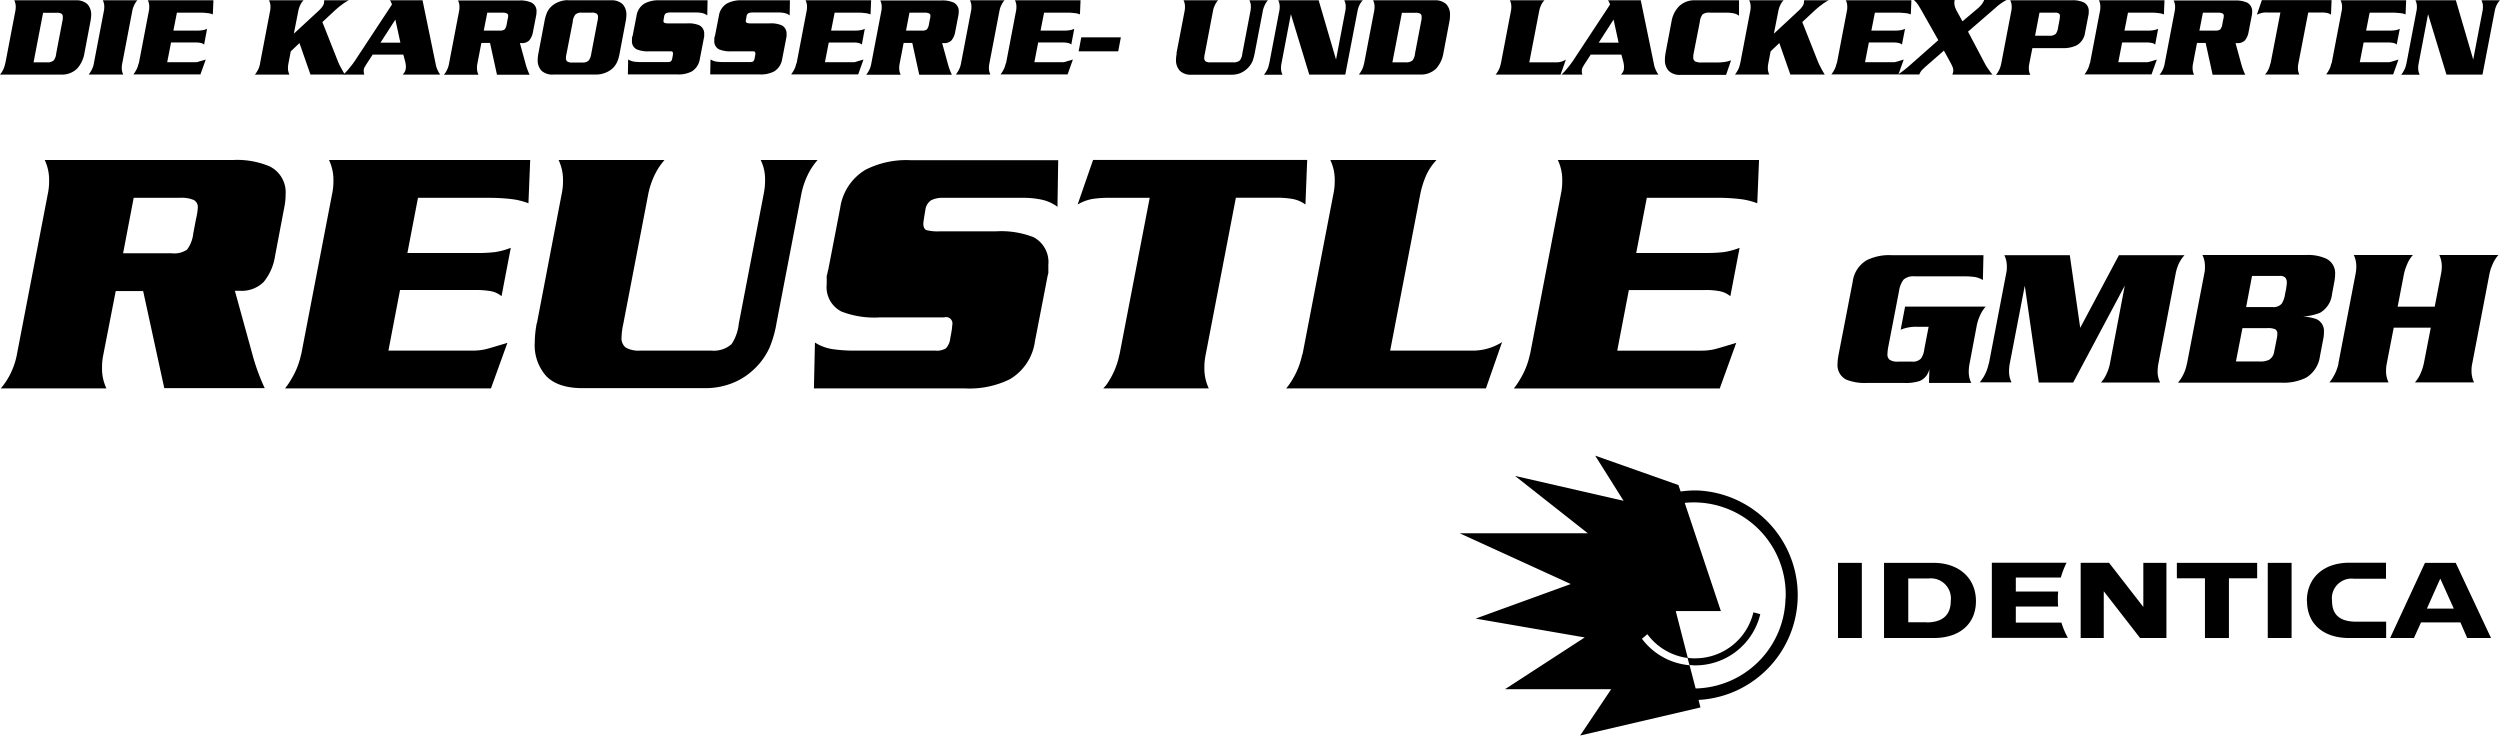 <svg xmlns="http://www.w3.org/2000/svg" width="360.002" height="105.916" viewBox="0 0 360.002 105.916">
  <g id="Reustle_GmbH_Logo" transform="translate(-0.051 0.02)">
    <g id="Gruppe_5036" data-name="Gruppe 5036" transform="translate(210.252 65.593)">
      <path id="Pfad_5408" data-name="Pfad 5408" d="M150.542,44.6l-4.935-6.354H141.52V49.072h3.325V42.338l5.231,6.735h3.791V38.25h-3.325Z" transform="translate(-52.102 -22.811)"/>
      <path id="Pfad_5409" data-name="Pfad 5409" d="M135.266,38.25H128.15V49.072h7.18c3.706,0,6.057-2.033,6.057-5.316s-2.414-5.507-6.121-5.507Zm-1,8.556h-2.626V40.495h2.965a2.886,2.886,0,0,1,3.156,3.219c0,2.054-1.186,3.113-3.516,3.113h.021Z" transform="translate(-67.049 -22.811)"/>
      <path id="Pfad_5410" data-name="Pfad 5410" d="M171.964,38.25h-4.384L162.56,49.072h3.431l1.017-2.245h5.676l.974,2.245h3.431L172.006,38.25h-.042Zm-4.109,6.587,1.927-4.321,1.948,4.321Z" transform="translate(-28.582 -22.811)"/>
      <path id="Pfad_5411" data-name="Pfad 5411" d="M138.932,46.881v-2.33h6.1a8.85,8.85,0,0,1-.042-1.059,9.388,9.388,0,0,1,.042-1.1h-6.1V40.379h6.481a12.42,12.42,0,0,1,.826-2.139H135.48V49.062h10.95a11.277,11.277,0,0,1-.932-2.2h-6.566Z" transform="translate(-58.854 -22.822)"/>
      <rect id="Rechteck_1436" data-name="Rechteck 1436" width="3.431" height="10.822" transform="translate(54.472 15.439)"/>
      <path id="Pfad_5412" data-name="Pfad 5412" d="M148.06,40.474h4.045v8.6h3.452v-8.6h4.066V38.25H148.06Z" transform="translate(-44.791 -22.811)"/>
      <rect id="Rechteck_1437" data-name="Rechteck 1437" width="3.431" height="10.822" transform="translate(116.358 15.439)"/>
      <path id="Pfad_5413" data-name="Pfad 5413" d="M156.921,43.768c0,3.283,2.351,5.316,6.057,5.316h5.337V46.733h-4.278c-2.351,0-3.516-.953-3.516-3.029a2.83,2.83,0,0,1,3.156-3.156h4.617V38.24h-5.274c-3.706,0-6.121,2.16-6.121,5.507h.021Z" transform="translate(-34.909 -22.822)"/>
      <path id="Pfad_5414" data-name="Pfad 5414" d="M125.274,41.885l-1-.275a8.607,8.607,0,0,1-8.366,6.629,5.016,5.016,0,0,1-1.122-.085l.275,1.059c.275,0,.551.042.847.042a9.612,9.612,0,0,0,9.361-7.391h0Z" transform="translate(-81.984 -19.054)"/>
      <path id="Pfad_5415" data-name="Pfad 5415" d="M133.631,35.979a14.146,14.146,0,0,0-2.52.148l-.318-.932L118.806,30.96l4.088,6.5-15.63-3.579,10.484,8.26H99.3l15.99,7.307-13.7,4.977L117.3,57.137l-11.479,7.455h15.291l-4.469,6.671,17.324-4.045-.275-1.08a15.1,15.1,0,0,0-.064-30.159h0Zm12.58,15.567a13.248,13.248,0,0,1-12.94,12.94L132.4,61.14a9.571,9.571,0,0,1-6.862-3.812l.784-.657a8.619,8.619,0,0,0,5.824,3.431l-1.737-6.756h6.5L131.7,37.758a13.243,13.243,0,0,1,14.529,13.809h-.021Z" transform="translate(-99.3 -30.96)"/>
    </g>
    <g id="Gruppe_5039" data-name="Gruppe 5039" transform="translate(0.156 23.023)" style="isolation: isolate">
      <g id="Gruppe_5038" data-name="Gruppe 5038" style="isolation: isolate">
        <g id="Gruppe_5037" data-name="Gruppe 5037" style="isolation: isolate">
          <path id="Pfad_5416" data-name="Pfad 5416" d="M20.559,29.731h-3.9l-1.779,9.128a8.73,8.73,0,0,0-.191,1.927,6.572,6.572,0,0,0,.635,2.965H.1a9.787,9.787,0,0,0,1.461-2.245,10.474,10.474,0,0,0,.868-2.647L6.877,15.752a8.73,8.73,0,0,0,.191-1.927,6.635,6.635,0,0,0-.635-2.965H33.52a11.99,11.99,0,0,1,5.337.932,4.164,4.164,0,0,1,2.266,4.024,9.278,9.278,0,0,1-.191,1.864L39.6,24.69a7.717,7.717,0,0,1-1.652,3.749,4.512,4.512,0,0,1-3.431,1.25h-.7l2.626,9.531a29.47,29.47,0,0,0,1.673,4.49H23.651L20.6,29.688ZM17.7,24.287h7.01a3.26,3.26,0,0,0,2.224-.529,4.758,4.758,0,0,0,.89-2.309l.4-2.118a8.638,8.638,0,0,0,.254-1.61,1.146,1.146,0,0,0-.572-1.1,4.411,4.411,0,0,0-1.991-.318H19.246l-1.525,7.984Z" transform="translate(-0.1 -10.86)"/>
          <path id="Pfad_5417" data-name="Pfad 5417" d="M21.76,38.859l4.448-23.106a8.73,8.73,0,0,0,.191-1.927,6.635,6.635,0,0,0-.635-2.965H54.735l-.254,6.227a10.155,10.155,0,0,0-2.541-.614,27.486,27.486,0,0,0-3.092-.169H38.576l-1.525,7.942h10.06a20.728,20.728,0,0,0,2.563-.127A10.469,10.469,0,0,0,51.94,23.5l-1.334,6.968a3.4,3.4,0,0,0-1.525-.72,11.913,11.913,0,0,0-2.076-.169H35.992l-1.673,8.726h12.2a8.077,8.077,0,0,0,1.652-.169c.508-.106,1.61-.445,3.283-.953l-2.372,6.565H19.43a10.537,10.537,0,0,0,.932-1.377,11.309,11.309,0,0,0,1.377-3.495Z" transform="translate(21.509 -10.86)"/>
          <path id="Pfad_5418" data-name="Pfad 5418" d="M36.728,34.326l3.558-18.574a8.73,8.73,0,0,0,.191-1.927,6.635,6.635,0,0,0-.635-2.965H55.09A9.787,9.787,0,0,0,53.629,13.1a11.567,11.567,0,0,0-.868,2.626l-3.6,18.722a10.219,10.219,0,0,0-.254,1.927,1.707,1.707,0,0,0,.593,1.483,3.817,3.817,0,0,0,2.16.445H61.825a3.867,3.867,0,0,0,2.923-.932,6.458,6.458,0,0,0,1.038-2.923l3.6-18.743a9.988,9.988,0,0,0,.191-2.012,6.278,6.278,0,0,0-.635-2.838h8.2a9.634,9.634,0,0,0-1.461,2.224,11.408,11.408,0,0,0-.868,2.605l-3.579,18.6a16.259,16.259,0,0,1-1,3.558A9.738,9.738,0,0,1,67.967,41a9.613,9.613,0,0,1-3.283,2.054,10.542,10.542,0,0,1-3.664.657H43.314c-2.372,0-4.109-.572-5.231-1.715a6.67,6.67,0,0,1-1.673-4.871,15,15,0,0,1,.3-2.817Z" transform="translate(40.491 -10.86)"/>
          <path id="Pfad_5419" data-name="Pfad 5419" d="M57.444,26.712l1.737-9a7.642,7.642,0,0,1,3.643-5.464,13,13,0,0,1,6.417-1.377H90.568l-.106,6.714a5.923,5.923,0,0,0-2.224-1.017,12.838,12.838,0,0,0-2.859-.275H74.028a3.729,3.729,0,0,0-1.737.339,1.93,1.93,0,0,0-.847,1.377l-.191,1.144c-.064.466-.106.741-.106.847,0,.529.169.847.487.953a6.7,6.7,0,0,0,1.821.169h8.09a12.748,12.748,0,0,1,5.485.847,4.053,4.053,0,0,1,2.118,3.982v1.186a7.617,7.617,0,0,0-.191.847l-1.737,8.959a7.492,7.492,0,0,1-3.6,5.464A13.149,13.149,0,0,1,77.2,43.74H55.39l.148-6.608a6.559,6.559,0,0,0,2.563.953,21.829,21.829,0,0,0,3.3.212h11.5a2.417,2.417,0,0,0,1.5-.339,2.385,2.385,0,0,0,.614-1.377l.191-1.038a9.32,9.32,0,0,0,.106-.932.916.916,0,0,0-1.165-1.1H64.878a13.035,13.035,0,0,1-5.528-.847,3.926,3.926,0,0,1-2.118-3.9V27.538a7.621,7.621,0,0,0,.191-.847Z" transform="translate(61.709 -10.849)"/>
          <path id="Pfad_5420" data-name="Pfad 5420" d="M79.356,38.859,83.7,16.3H77.916a16.034,16.034,0,0,0-2.478.169,6.436,6.436,0,0,0-2.118.8l2.224-6.417H106.38l-.254,6.417a4.5,4.5,0,0,0-1.758-.784,12.434,12.434,0,0,0-2.436-.191H96.109L91.767,38.859a8.73,8.73,0,0,0-.191,1.927,6.635,6.635,0,0,0,.635,2.965H77.005a5.559,5.559,0,0,0,.89-1.186,11.152,11.152,0,0,0,1.44-3.685Z" transform="translate(81.753 -10.86)"/>
          <path id="Pfad_5421" data-name="Pfad 5421" d="M89.851,38.859,94.3,15.752a8.73,8.73,0,0,0,.191-1.927,6.635,6.635,0,0,0-.635-2.965h15.291a8.058,8.058,0,0,0-1.483,2.2,13.364,13.364,0,0,0-.847,2.69l-4.342,22.556h11.733a7.857,7.857,0,0,0,4.384-1.228l-2.33,6.671H87.5a9.267,9.267,0,0,0,.932-1.334,11.234,11.234,0,0,0,1.377-3.558Z" transform="translate(97.605 -10.86)"/>
          <path id="Pfad_5422" data-name="Pfad 5422" d="M105.31,38.859l4.448-23.106a8.731,8.731,0,0,0,.191-1.927,6.635,6.635,0,0,0-.635-2.965h28.973l-.254,6.227a10.155,10.155,0,0,0-2.541-.614A27.486,27.486,0,0,0,132.4,16.3H122.126L120.6,24.245h10.06a20.728,20.728,0,0,0,2.563-.127,10.469,10.469,0,0,0,2.266-.614l-1.334,6.968a3.4,3.4,0,0,0-1.525-.72,10.153,10.153,0,0,0-2.076-.169H119.542l-1.673,8.726h12.2a8.077,8.077,0,0,0,1.652-.169c.508-.106,1.61-.445,3.283-.953l-2.372,6.565H102.98a10.54,10.54,0,0,0,.932-1.377,11.309,11.309,0,0,0,1.377-3.495Z" transform="translate(114.91 -10.86)"/>
        </g>
      </g>
    </g>
    <g id="Gruppe_5042" data-name="Gruppe 5042" transform="translate(264.661 36.704)" style="isolation: isolate">
      <g id="Gruppe_5041" data-name="Gruppe 5041" style="isolation: isolate">
        <g id="Gruppe_5040" data-name="Gruppe 5040" style="isolation: isolate">
          <path id="Pfad_5423" data-name="Pfad 5423" d="M125.1,31.838l2.076-10.717A4.174,4.174,0,0,1,129.2,18.05a7.309,7.309,0,0,1,3.558-.72H146l-.085,3.579a3.307,3.307,0,0,0-1.228-.445,11.651,11.651,0,0,0-1.631-.085h-6.968a2.126,2.126,0,0,0-1.588.466,3.591,3.591,0,0,0-.657,1.652L132.3,30.5a6.5,6.5,0,0,0-.127,1.08.947.947,0,0,0,.339.826,2.084,2.084,0,0,0,1.207.254h1.991a1.6,1.6,0,0,0,1.313-.466,3.131,3.131,0,0,0,.466-1.377l.614-3.177h-1.737a5.788,5.788,0,0,0-2.287.424l.635-3.325h11.606a4.694,4.694,0,0,0-.8,1.25,6.4,6.4,0,0,0-.487,1.483L143.988,33a6.31,6.31,0,0,0-.106,1.122,3.666,3.666,0,0,0,.36,1.61h-6.078c0-.212,0-.551.021-1s.021-.784.021-1.017a2.347,2.347,0,0,1-1.4,1.737,6.484,6.484,0,0,1-2.266.275h-5.316a7.177,7.177,0,0,1-3.007-.487,2.334,2.334,0,0,1-1.228-2.287,5.56,5.56,0,0,1,.106-1.038Z" transform="translate(-124.99 -17.309)"/>
          <path id="Pfad_5424" data-name="Pfad 5424" d="M135.973,32.939l2.478-12.919a4.077,4.077,0,0,0,.106-1.059,3.626,3.626,0,0,0-.36-1.631h9.425l1.5,10.462L154.7,17.33h9.446a4.812,4.812,0,0,0-.826,1.228,6.254,6.254,0,0,0-.466,1.5l-2.478,12.9a6.125,6.125,0,0,0-.106,1.122,3.507,3.507,0,0,0,.36,1.588h-8.514a4.882,4.882,0,0,0,.8-1.25,6.4,6.4,0,0,0,.487-1.483l2.139-11.225-7.434,13.957h-4.956l-2.012-13.936-2.16,11.2a6.311,6.311,0,0,0-.106,1.122,3.508,3.508,0,0,0,.36,1.588H134.66c.233-.3.4-.551.529-.741a6.045,6.045,0,0,0,.762-1.991Z" transform="translate(-114.18 -17.309)"/>
          <path id="Pfad_5425" data-name="Pfad 5425" d="M149.443,32.95l2.478-12.9a4.247,4.247,0,0,0,.106-1.08,3.785,3.785,0,0,0-.36-1.652h14.868a6.392,6.392,0,0,1,2.965.529,2.326,2.326,0,0,1,1.271,2.245,5.75,5.75,0,0,1-.106,1.038l-.339,1.821a3.51,3.51,0,0,1-1.737,2.69,7.767,7.767,0,0,1-3.283.529,7.583,7.583,0,0,1,2.732.36,1.88,1.88,0,0,1,1.122,1.906,4.856,4.856,0,0,1-.085.911l-.487,2.541a4.272,4.272,0,0,1-1.991,3.092,7.323,7.323,0,0,1-3.6.72H148.13a4.078,4.078,0,0,0,.529-.72,5.66,5.66,0,0,0,.762-2.012Zm7.031-.3h3.431a2.89,2.89,0,0,0,1.377-.254,1.651,1.651,0,0,0,.72-1.186l.36-1.821a3.142,3.142,0,0,0,.085-.72.682.682,0,0,0-.3-.657,2.607,2.607,0,0,0-1.122-.169h-3.6l-.932,4.786Zm1.5-7.836h3.791a1.551,1.551,0,0,0,1.292-.466,3.2,3.2,0,0,0,.487-1.313l.148-.72c.042-.233.064-.445.085-.614a3.738,3.738,0,0,0,.042-.4,1.165,1.165,0,0,0-.212-.72,1.046,1.046,0,0,0-.8-.254h-4l-.847,4.469Z" transform="translate(-99.122 -17.32)"/>
          <path id="Pfad_5426" data-name="Pfad 5426" d="M159.722,32.95l2.478-12.9a5.489,5.489,0,0,0,.106-1.08,3.785,3.785,0,0,0-.36-1.652h8.514a4.377,4.377,0,0,0-.8,1.25,7.89,7.89,0,0,0-.487,1.461l-.911,4.723h5.337l.911-4.723a5.265,5.265,0,0,0,.106-1.059,3.785,3.785,0,0,0-.36-1.652h8.514a4.693,4.693,0,0,0-.8,1.25,6.581,6.581,0,0,0-.487,1.461l-2.478,12.9a4.248,4.248,0,0,0-.106,1.08,3.785,3.785,0,0,0,.36,1.652h-8.514a4.693,4.693,0,0,0,.8-1.25,7.589,7.589,0,0,0,.487-1.483l1-5.146h-5.337l-1,5.146a5.489,5.489,0,0,0-.106,1.08,3.719,3.719,0,0,0,.36,1.652H158.43a5.05,5.05,0,0,0,.529-.741,6.5,6.5,0,0,0,.784-1.97Z" transform="translate(-87.607 -17.32)"/>
        </g>
      </g>
    </g>
    <g id="Gruppe_5045" data-name="Gruppe 5045" transform="translate(0.05 -0.02)" style="isolation: isolate">
      <g id="Gruppe_5044" data-name="Gruppe 5044" style="isolation: isolate">
        <g id="Gruppe_5043" data-name="Gruppe 5043" style="isolation: isolate">
          <path id="Pfad_5427" data-name="Pfad 5427" d="M.812,9.107l1.44-7.519A2.8,2.8,0,0,0,2.316.953,1.976,1.976,0,0,0,2.1,0h8.832A2.327,2.327,0,0,1,12.63.551a2.172,2.172,0,0,1,.551,1.567,5.234,5.234,0,0,1-.106.932l-.868,4.575a4.373,4.373,0,0,1-1.038,2.2A3.115,3.115,0,0,1,8.86,10.7H.05a2.652,2.652,0,0,0,.3-.424A3.154,3.154,0,0,0,.791,9.107ZM4.9,8.938H6.848a1.315,1.315,0,0,0,.953-.3,1.907,1.907,0,0,0,.339-.953l.89-4.659a3.17,3.17,0,0,0,.064-.381V2.393A.511.511,0,0,0,8.9,1.927,1.354,1.354,0,0,0,8.2,1.8H6.255L4.879,8.959Z" transform="translate(-0.05 0.042)"/>
          <path id="Pfad_5428" data-name="Pfad 5428" d="M6.821,9.107l1.44-7.519A2.8,2.8,0,0,0,8.325.953,1.976,1.976,0,0,0,8.113,0H13.09a2.807,2.807,0,0,0-.466.72,3.19,3.19,0,0,0-.275.868l-1.44,7.519a2.737,2.737,0,0,0-.064.614,2.121,2.121,0,0,0,.212.974H6.08a3.948,3.948,0,0,0,.3-.445,3.2,3.2,0,0,0,.445-1.144Z" transform="translate(6.691 0.042)"/>
          <path id="Pfad_5429" data-name="Pfad 5429" d="M9.9,9.107l1.44-7.519a2.8,2.8,0,0,0,.064-.635A1.976,1.976,0,0,0,11.2,0h9.446l-.085,2.033a2.618,2.618,0,0,0-.826-.191,7.154,7.154,0,0,0-1-.064H15.389l-.508,2.584h3.283a4.621,4.621,0,0,0,.826-.042,2.346,2.346,0,0,0,.741-.212l-.424,2.266a1.026,1.026,0,0,0-.508-.233,3.206,3.206,0,0,0-.678-.064H14.542l-.551,2.838h3.96a1.4,1.4,0,0,0,.529-.064c.148-.064.529-.148,1.059-.318l-.762,2.139H9.12a3.948,3.948,0,0,0,.3-.445,3.2,3.2,0,0,0,.445-1.144Z" transform="translate(10.089 0.042)"/>
          <path id="Pfad_5430" data-name="Pfad 5430" d="M18.121,9.107l1.44-7.519a2.8,2.8,0,0,0,.064-.635A1.976,1.976,0,0,0,19.413,0H24.39A2.4,2.4,0,0,0,23.9.72a3.478,3.478,0,0,0-.275.868l-.635,3.219L26.635,1.44A3.476,3.476,0,0,0,27.08.932a1.5,1.5,0,0,0,.233-.445,1.661,1.661,0,0,0,.042-.3V0h3.558a5.627,5.627,0,0,0-1.038.657c-.3.212-.614.487-.974.8L27.1,3.134l2.118,5.358a10.038,10.038,0,0,0,.529,1.165c.191.339.381.7.593,1.038H25.386L23.8,6.163l-1.25,1.186-.339,1.758a3.288,3.288,0,0,0-.064.657,1.948,1.948,0,0,0,.212.932H17.38a1.955,1.955,0,0,0,.3-.424,3.021,3.021,0,0,0,.445-1.165Z" transform="translate(19.323 0.042)"/>
          <path id="Pfad_5431" data-name="Pfad 5431" d="M30.071.011h4.723l1.948,9.446a3.987,3.987,0,0,0,.593,1.25h-5.4a1.484,1.484,0,0,0,.424-.72,3.376,3.376,0,0,1,.042-.36,3.44,3.44,0,0,0-.127-.868c-.085-.318-.169-.635-.254-.932H27.615l-.953,1.461a2.692,2.692,0,0,1-.191.318,1.634,1.634,0,0,0-.127.318,1.208,1.208,0,0,0-.021.275,1.59,1.59,0,0,0,.085.508H23.4a8.408,8.408,0,0,0,.89-.974,12.113,12.113,0,0,0,.784-1.038L30.389.625a2.213,2.213,0,0,0-.3-.635ZM31.6,6.09l-.72-3.3L28.737,6.111H31.6Z" transform="translate(26.053 0.031)"/>
          <path id="Pfad_5432" data-name="Pfad 5432" d="M36.9,6.131H35.631L35.059,9.1A2.8,2.8,0,0,0,35,9.731a2.121,2.121,0,0,0,.212.974H30.23a2.807,2.807,0,0,0,.466-.72,3.19,3.19,0,0,0,.275-.868L32.411,1.6a2.8,2.8,0,0,0,.064-.635A1.976,1.976,0,0,0,32.263.01h8.832a4.066,4.066,0,0,1,1.737.3,1.372,1.372,0,0,1,.741,1.313,3.024,3.024,0,0,1-.064.614l-.445,2.287a2.652,2.652,0,0,1-.529,1.228,1.428,1.428,0,0,1-1.122.4H41.18l.847,3.092a9.11,9.11,0,0,0,.551,1.461h-4.7l-1-4.575ZM35.97,4.352h2.287a1.107,1.107,0,0,0,.72-.169,1.548,1.548,0,0,0,.3-.741l.127-.678a2.329,2.329,0,0,0,.085-.529.371.371,0,0,0-.191-.36,1.539,1.539,0,0,0-.657-.106h-2.16L35.97,4.373Z" transform="translate(33.688 0.054)"/>
          <path id="Pfad_5433" data-name="Pfad 5433" d="M40.931.011h6.205A2.327,2.327,0,0,1,48.83.562a2.172,2.172,0,0,1,.551,1.567,5.246,5.246,0,0,1-.106.953l-.868,4.575A5.417,5.417,0,0,1,48.089,8.8a2.925,2.925,0,0,1-.72,1.038,3.387,3.387,0,0,1-1.08.635,3.7,3.7,0,0,1-1.228.233H38.855a2.327,2.327,0,0,1-1.694-.551,2.138,2.138,0,0,1-.551-1.567,5.246,5.246,0,0,1,.106-.953l.868-4.575A6.057,6.057,0,0,1,37.9,1.9a2.615,2.615,0,0,1,.72-1.038A3.237,3.237,0,0,1,39.7.223,3.7,3.7,0,0,1,40.931-.01Zm.741,3.029L40.761,7.7a2.756,2.756,0,0,0-.085.635.58.58,0,0,0,.191.487,1.139,1.139,0,0,0,.7.148h1.44a1.226,1.226,0,0,0,.932-.275,2.018,2.018,0,0,0,.381-.974l.89-4.659a2.9,2.9,0,0,0,.085-.635.58.58,0,0,0-.191-.487,1.139,1.139,0,0,0-.7-.148h-1.44a1.226,1.226,0,0,0-.932.275,2.018,2.018,0,0,0-.381.974Z" transform="translate(40.82 0.031)"/>
          <path id="Pfad_5434" data-name="Pfad 5434" d="M43.418,5.168l.572-2.944A2.475,2.475,0,0,1,45.176.445,4.28,4.28,0,0,1,47.272,0h6.947l-.042,2.181a1.741,1.741,0,0,0-.72-.339,4.111,4.111,0,0,0-.932-.085H48.818a1.45,1.45,0,0,0-.572.106.608.608,0,0,0-.275.445l-.064.36c-.021.148-.042.233-.042.275a.307.307,0,0,0,.169.318,1.81,1.81,0,0,0,.593.064h2.626a4.017,4.017,0,0,1,1.779.275,1.324,1.324,0,0,1,.7,1.292v.381a.956.956,0,0,0-.064.275L53.1,8.472a2.515,2.515,0,0,1-1.165,1.779,4.185,4.185,0,0,1-2.1.424H42.74l.042-2.16a2.269,2.269,0,0,0,.847.318,8.24,8.24,0,0,0,1.08.064h3.749a.869.869,0,0,0,.487-.106.873.873,0,0,0,.191-.445l.064-.339c.021-.148.042-.254.042-.3a.481.481,0,0,0-.064-.275c-.042-.064-.148-.085-.318-.085H45.832a4.187,4.187,0,0,1-1.8-.275,1.273,1.273,0,0,1-.7-1.271V5.4a.956.956,0,0,0,.064-.275Z" transform="translate(47.673 0.042)"/>
          <path id="Pfad_5435" data-name="Pfad 5435" d="M49.018,5.168l.572-2.944A2.475,2.475,0,0,1,50.776.445,4.28,4.28,0,0,1,52.872,0h6.947l-.042,2.181a1.741,1.741,0,0,0-.72-.339,4.111,4.111,0,0,0-.932-.085H54.418a1.45,1.45,0,0,0-.572.106.608.608,0,0,0-.275.445l-.064.36c-.021.148-.042.233-.042.275a.307.307,0,0,0,.169.318,1.81,1.81,0,0,0,.593.064h2.626a4.017,4.017,0,0,1,1.779.275,1.324,1.324,0,0,1,.7,1.292v.381a.956.956,0,0,0-.064.275L58.7,8.472a2.515,2.515,0,0,1-1.165,1.779,4.185,4.185,0,0,1-2.1.424H48.34l.042-2.16a2.269,2.269,0,0,0,.847.318,8.24,8.24,0,0,0,1.08.064h3.749a.87.87,0,0,0,.487-.106.874.874,0,0,0,.191-.445l.064-.339c.021-.148.042-.254.042-.3a.481.481,0,0,0-.064-.275c-.042-.064-.148-.085-.318-.085H51.432a4.187,4.187,0,0,1-1.8-.275,1.273,1.273,0,0,1-.7-1.271V5.4A.956.956,0,0,0,49,5.125Z" transform="translate(53.933 0.042)"/>
          <path id="Pfad_5436" data-name="Pfad 5436" d="M54.624,9.107l1.44-7.519a2.8,2.8,0,0,0,.064-.635A1.976,1.976,0,0,0,55.916,0h9.446l-.085,2.033a2.618,2.618,0,0,0-.826-.191,7.153,7.153,0,0,0-1-.064H60.109L59.6,4.363h3.283a4.621,4.621,0,0,0,.826-.042,2.346,2.346,0,0,0,.741-.212l-.424,2.266a1.026,1.026,0,0,0-.508-.233,3.206,3.206,0,0,0-.678-.064H59.262l-.551,2.838h3.96a1.4,1.4,0,0,0,.529-.064c.148-.064.529-.148,1.059-.318L63.5,10.674H53.84a3.947,3.947,0,0,0,.3-.445,3.2,3.2,0,0,0,.445-1.144Z" transform="translate(60.082 0.042)"/>
          <path id="Pfad_5437" data-name="Pfad 5437" d="M65.611,6.131H64.341L63.769,9.1a2.8,2.8,0,0,0-.064.635,2.121,2.121,0,0,0,.212.974H58.94a2.807,2.807,0,0,0,.466-.72,3.19,3.19,0,0,0,.275-.868L61.121,1.6a2.8,2.8,0,0,0,.064-.635A1.976,1.976,0,0,0,60.973.01H69.8a4.066,4.066,0,0,1,1.737.3,1.372,1.372,0,0,1,.741,1.313,3.025,3.025,0,0,1-.064.614l-.445,2.287a2.652,2.652,0,0,1-.529,1.228,1.428,1.428,0,0,1-1.122.4H69.89l.847,3.092a9.111,9.111,0,0,0,.551,1.461h-4.7l-1-4.575ZM64.68,4.352h2.287a1.106,1.106,0,0,0,.72-.169,1.548,1.548,0,0,0,.3-.741l.127-.678a2.329,2.329,0,0,0,.085-.529A.371.371,0,0,0,68,1.874a1.539,1.539,0,0,0-.657-.106h-2.16L64.68,4.373Z" transform="translate(65.783 0.054)"/>
          <path id="Pfad_5438" data-name="Pfad 5438" d="M65.781,9.107l1.44-7.519a2.8,2.8,0,0,0,.064-.635A1.976,1.976,0,0,0,67.073,0H72.05a2.807,2.807,0,0,0-.466.72,3.19,3.19,0,0,0-.275.868l-1.44,7.519a2.737,2.737,0,0,0-.064.614,2.121,2.121,0,0,0,.212.974H65.04a3.948,3.948,0,0,0,.3-.445A3.2,3.2,0,0,0,65.781,9.107Z" transform="translate(72.602 0.042)"/>
          <path id="Pfad_5439" data-name="Pfad 5439" d="M68.864,9.107,70.3,1.588a2.8,2.8,0,0,0,.064-.635A1.976,1.976,0,0,0,70.156,0H79.6l-.085,2.033a2.618,2.618,0,0,0-.826-.191,7.153,7.153,0,0,0-1-.064H74.349l-.508,2.584h3.283a4.621,4.621,0,0,0,.826-.042,2.346,2.346,0,0,0,.741-.212l-.424,2.266a1.026,1.026,0,0,0-.508-.233,3.206,3.206,0,0,0-.678-.064H73.5l-.551,2.838h3.96a1.4,1.4,0,0,0,.529-.064c.148-.064.529-.148,1.059-.318l-.762,2.139H68.08a3.95,3.95,0,0,0,.3-.445,3.2,3.2,0,0,0,.445-1.144Z" transform="translate(76.001 0.042)"/>
          <path id="Pfad_5440" data-name="Pfad 5440" d="M79.468,2.52l-.381,2.012h-5.7l.381-2.012Z" transform="translate(81.937 2.859)"/>
          <path id="Pfad_5441" data-name="Pfad 5441" d="M80.074,7.646l1.165-6.057A2.8,2.8,0,0,0,81.3.953,1.976,1.976,0,0,0,81.09,0h4.977A2.807,2.807,0,0,0,85.6.72a3.19,3.19,0,0,0-.275.868l-1.165,6.1a2.746,2.746,0,0,0-.085.614.58.58,0,0,0,.191.487,1.139,1.139,0,0,0,.7.148h3.3a1.315,1.315,0,0,0,.953-.3,1.907,1.907,0,0,0,.339-.953l1.165-6.1A3.14,3.14,0,0,0,90.79.932,1.947,1.947,0,0,0,90.578,0h2.669a2.484,2.484,0,0,0-.466.72,3.3,3.3,0,0,0-.275.847L91.341,7.624a7.784,7.784,0,0,1-.318,1.165,3.469,3.469,0,0,1-.741,1.038,3.34,3.34,0,0,1-1.059.678,3.294,3.294,0,0,1-1.207.212H82.255a2.244,2.244,0,0,1-1.694-.572,2.226,2.226,0,0,1-.551-1.588,4.625,4.625,0,0,1,.106-.911Z" transform="translate(89.337 0.042)"/>
          <path id="Pfad_5442" data-name="Pfad 5442" d="M86.752,9.107l1.44-7.54a2.607,2.607,0,0,0,.064-.614A1.976,1.976,0,0,0,88.044,0h5.824l2.5,8.535L97.7,1.567a2.608,2.608,0,0,0,.064-.614A1.976,1.976,0,0,0,97.554,0h2.669a2.6,2.6,0,0,0-.487.7,3.479,3.479,0,0,0-.275.868L97.7,10.7H92.513l-2.647-8.7L88.51,9.107a2.8,2.8,0,0,0-.064.635,2.121,2.121,0,0,0,.212.974H85.99a3.18,3.18,0,0,0,.3-.424,3.021,3.021,0,0,0,.445-1.165Z" transform="translate(96.022 0.042)"/>
          <path id="Pfad_5443" data-name="Pfad 5443" d="M93.2,9.107l1.44-7.519a2.8,2.8,0,0,0,.064-.635A1.976,1.976,0,0,0,94.494,0h8.832a2.327,2.327,0,0,1,1.694.551,2.138,2.138,0,0,1,.551,1.567,5.07,5.07,0,0,1-.085.932l-.868,4.575a4.373,4.373,0,0,1-1.038,2.2,3.115,3.115,0,0,1-2.309.868H92.44a2.651,2.651,0,0,0,.3-.424,3.154,3.154,0,0,0,.445-1.165Zm4.088-.169h1.948a1.315,1.315,0,0,0,.953-.3,1.907,1.907,0,0,0,.339-.953l.89-4.659a3.169,3.169,0,0,0,.064-.381V2.393a.511.511,0,0,0-.191-.466,1.354,1.354,0,0,0-.7-.127H98.645L97.269,8.959Z" transform="translate(103.233 0.042)"/>
          <path id="Pfad_5444" data-name="Pfad 5444" d="M102.5,9.107l1.44-7.519a2.8,2.8,0,0,0,.064-.635A1.976,1.976,0,0,0,103.794,0h4.977a2.4,2.4,0,0,0-.487.72,3.781,3.781,0,0,0-.275.868L106.59,8.938h3.833a2.593,2.593,0,0,0,1.44-.4L111.1,10.7H101.74a2.653,2.653,0,0,0,.3-.424,3.154,3.154,0,0,0,.445-1.165Z" transform="translate(113.629 0.042)"/>
          <path id="Pfad_5445" data-name="Pfad 5445" d="M112.913.011h4.723l1.948,9.446a3.987,3.987,0,0,0,.593,1.25h-5.4a1.484,1.484,0,0,0,.424-.72c0-.169.021-.3.021-.36a3.44,3.44,0,0,0-.127-.868c-.085-.318-.169-.635-.254-.932h-4.405l-.953,1.461a2.7,2.7,0,0,1-.191.318,1.633,1.633,0,0,0-.127.318c0,.085-.021.191-.021.275a1.59,1.59,0,0,0,.085.508H106.22a8.407,8.407,0,0,0,.89-.974,12.122,12.122,0,0,0,.784-1.038L113.209.625a2.213,2.213,0,0,0-.3-.635Zm1.525,6.078-.72-3.3-2.139,3.325h2.859Z" transform="translate(118.638 0.031)"/>
          <path id="Pfad_5446" data-name="Pfad 5446" d="M113.335,7.646l.868-4.575a4.088,4.088,0,0,1,1.08-2.2A3.116,3.116,0,0,1,117.549,0h6.375V2.224a1.977,1.977,0,0,0-.847-.36,5.631,5.631,0,0,0-1.122-.085h-2.224a1.567,1.567,0,0,0-1.059.254,2.248,2.248,0,0,0-.4,1.122l-.89,4.532a2.157,2.157,0,0,0-.042.487.657.657,0,0,0,.275.635,2.115,2.115,0,0,0,.953.148h2.118a8.718,8.718,0,0,0,1.08-.064,4.468,4.468,0,0,0,1.017-.254l-.72,2.1H115.5a2.244,2.244,0,0,1-1.694-.572,2.226,2.226,0,0,1-.551-1.588,4.558,4.558,0,0,1,.085-.911Z" transform="translate(126.496 0.042)"/>
          <path id="Pfad_5447" data-name="Pfad 5447" d="M118.772,9.107l1.44-7.519a2.8,2.8,0,0,0,.064-.635A1.976,1.976,0,0,0,120.064,0h4.956a2.4,2.4,0,0,0-.487.72,3.479,3.479,0,0,0-.275.868l-.635,3.219,3.622-3.367a3.476,3.476,0,0,0,.445-.508,1.5,1.5,0,0,0,.233-.445,1.659,1.659,0,0,0,.042-.3V0h3.558a5.627,5.627,0,0,0-1.038.657c-.3.212-.614.487-.974.8l-1.8,1.673,2.118,5.358a10.045,10.045,0,0,0,.529,1.165,10.086,10.086,0,0,0,.593,1.038h-4.956l-1.588-4.532-1.25,1.186-.339,1.758a3.288,3.288,0,0,0-.064.657,1.948,1.948,0,0,0,.212.932H118.01a1.955,1.955,0,0,0,.3-.424,3.021,3.021,0,0,0,.445-1.165Z" transform="translate(131.818 0.042)"/>
          <path id="Pfad_5448" data-name="Pfad 5448" d="M125.354,9.107l1.44-7.519a2.8,2.8,0,0,0,.064-.635A1.976,1.976,0,0,0,126.646,0h9.446l-.085,2.033a2.618,2.618,0,0,0-.826-.191c-.3-.021-.635-.064-1-.064h-3.346l-.508,2.584h3.283a4.621,4.621,0,0,0,.826-.042,2.346,2.346,0,0,0,.741-.212l-.445,2.266a1.026,1.026,0,0,0-.508-.233,3.206,3.206,0,0,0-.678-.064h-3.579l-.551,2.838H133.4a1.4,1.4,0,0,0,.529-.064c.169-.042.529-.148,1.059-.318l-.762,2.139H124.57a3.949,3.949,0,0,0,.3-.445,3.2,3.2,0,0,0,.445-1.144Z" transform="translate(139.151 0.042)"/>
          <path id="Pfad_5449" data-name="Pfad 5449" d="M142.665,10.718h-5.74l.085-.3a2.228,2.228,0,0,0,.042-.275,1.571,1.571,0,0,0-.106-.529c-.064-.169-.169-.36-.275-.572L135.7,7.266,133.028,9.6c-.233.212-.4.381-.508.487a2.229,2.229,0,0,0-.36.614h-3.05A17.667,17.667,0,0,0,130.7,9.468l4.193-3.706L132.52,1.568c-.254-.445-.466-.8-.635-1.038a4.123,4.123,0,0,0-.508-.551h5.867a2.779,2.779,0,0,0-.042.4,2,2,0,0,0,.106.635,4.264,4.264,0,0,0,.3.657l.762,1.377,2.118-1.779A4.2,4.2,0,0,0,141.1.658a2.728,2.728,0,0,0,.4-.678h3.219a7.562,7.562,0,0,0-1.631,1.165L139.17,4.533l2.414,4.575a7.245,7.245,0,0,0,.635,1,5.439,5.439,0,0,0,.445.572Z" transform="translate(144.226 0.02)"/>
          <path id="Pfad_5450" data-name="Pfad 5450" d="M136.522,9.107l1.44-7.519a2.8,2.8,0,0,0,.064-.635A1.976,1.976,0,0,0,137.814,0h8.832A3.807,3.807,0,0,1,148.4.3a1.368,1.368,0,0,1,.72,1.334,2.023,2.023,0,0,1-.064.614l-.466,2.414a2.472,2.472,0,0,1-1.165,1.8,4.311,4.311,0,0,1-2.1.424h-4.32l-.445,2.245a2.8,2.8,0,0,0-.064.635,2.12,2.12,0,0,0,.212.974H135.76a2.649,2.649,0,0,0,.3-.424,3.155,3.155,0,0,0,.445-1.165Zm4.85-4h2.054a1.271,1.271,0,0,0,.974-.3,2.193,2.193,0,0,0,.318-.953l.212-1.122c.021-.191.042-.339.042-.445,0-.191-.042-.318-.148-.381a.843.843,0,0,0-.529-.127h-2.266L141.394,5.1Z" transform="translate(151.66 0.042)"/>
          <path id="Pfad_5451" data-name="Pfad 5451" d="M142.564,9.107,144,1.588a2.8,2.8,0,0,0,.064-.635A1.975,1.975,0,0,0,143.856,0H153.3l-.085,2.033a2.618,2.618,0,0,0-.826-.191,7.153,7.153,0,0,0-1-.064h-3.346l-.508,2.584h3.283a4.621,4.621,0,0,0,.826-.042,3.087,3.087,0,0,0,.741-.212l-.424,2.266a1.026,1.026,0,0,0-.508-.233,3.206,3.206,0,0,0-.678-.064H147.2l-.551,2.838h3.96a1.4,1.4,0,0,0,.529-.064c.169-.042.529-.148,1.059-.318l-.762,2.139H141.78a3.944,3.944,0,0,0,.3-.445,3.2,3.2,0,0,0,.445-1.144Z" transform="translate(158.39 0.042)"/>
          <path id="Pfad_5452" data-name="Pfad 5452" d="M153.551,6.131h-1.271L151.709,9.1a2.8,2.8,0,0,0-.064.635,2.12,2.12,0,0,0,.212.974H146.88a2.806,2.806,0,0,0,.466-.72,3.19,3.19,0,0,0,.275-.868l1.44-7.519a2.8,2.8,0,0,0,.064-.635,1.976,1.976,0,0,0-.212-.953h8.832a4.067,4.067,0,0,1,1.737.3,1.372,1.372,0,0,1,.741,1.313,3.024,3.024,0,0,1-.064.614l-.445,2.287a2.652,2.652,0,0,1-.529,1.228,1.428,1.428,0,0,1-1.122.4h-.233l.847,3.092a9.118,9.118,0,0,0,.551,1.461h-4.7l-1-4.575Zm-.932-1.779h2.287a1.106,1.106,0,0,0,.72-.169,1.548,1.548,0,0,0,.3-.741l.127-.678a2.328,2.328,0,0,0,.085-.529.371.371,0,0,0-.191-.36,1.539,1.539,0,0,0-.657-.106h-2.16l-.508,2.605Z" transform="translate(164.091 0.054)"/>
          <path id="Pfad_5453" data-name="Pfad 5453" d="M155.47,9.118l1.419-7.349H155a3.019,3.019,0,0,0-.8.064,4.068,4.068,0,0,0-.7.254l.72-2.1h10.039l-.085,2.1a1.7,1.7,0,0,0-.572-.254,3.969,3.969,0,0,0-.8-.064h-1.906l-1.419,7.349a2.8,2.8,0,0,0-.064.635,1.976,1.976,0,0,0,.212.953h-4.956a3.182,3.182,0,0,0,.3-.381,3.338,3.338,0,0,0,.466-1.207Z" transform="translate(171.492 0.031)"/>
          <path id="Pfad_5454" data-name="Pfad 5454" d="M158.994,9.107l1.44-7.519A2.8,2.8,0,0,0,160.5.953,1.976,1.976,0,0,0,160.286,0h9.446l-.085,2.033a2.618,2.618,0,0,0-.826-.191c-.3-.021-.635-.064-1-.064h-3.346l-.508,2.584h3.283a4.621,4.621,0,0,0,.826-.042,2.346,2.346,0,0,0,.741-.212l-.445,2.266a1.026,1.026,0,0,0-.508-.233,3.206,3.206,0,0,0-.678-.064h-3.579l-.551,2.838h3.982a1.4,1.4,0,0,0,.529-.064c.169-.042.529-.148,1.059-.318l-.762,2.139H158.21a3.945,3.945,0,0,0,.3-.445,3.2,3.2,0,0,0,.445-1.144Z" transform="translate(176.757 0.042)"/>
          <path id="Pfad_5455" data-name="Pfad 5455" d="M164.072,9.107l1.44-7.54a2.607,2.607,0,0,0,.064-.614A1.976,1.976,0,0,0,165.364,0h5.824l2.5,8.535,1.334-6.968a2.606,2.606,0,0,0,.064-.614A1.976,1.976,0,0,0,174.874,0h2.669a2.6,2.6,0,0,0-.487.7,3.479,3.479,0,0,0-.275.868L175.022,10.7h-5.189l-2.647-8.7L165.83,9.107a2.8,2.8,0,0,0-.064.635,2.121,2.121,0,0,0,.212.974H163.31a1.954,1.954,0,0,0,.3-.424,3.021,3.021,0,0,0,.445-1.165Z" transform="translate(182.458 0.042)"/>
        </g>
      </g>
    </g>
  </g>
</svg>
